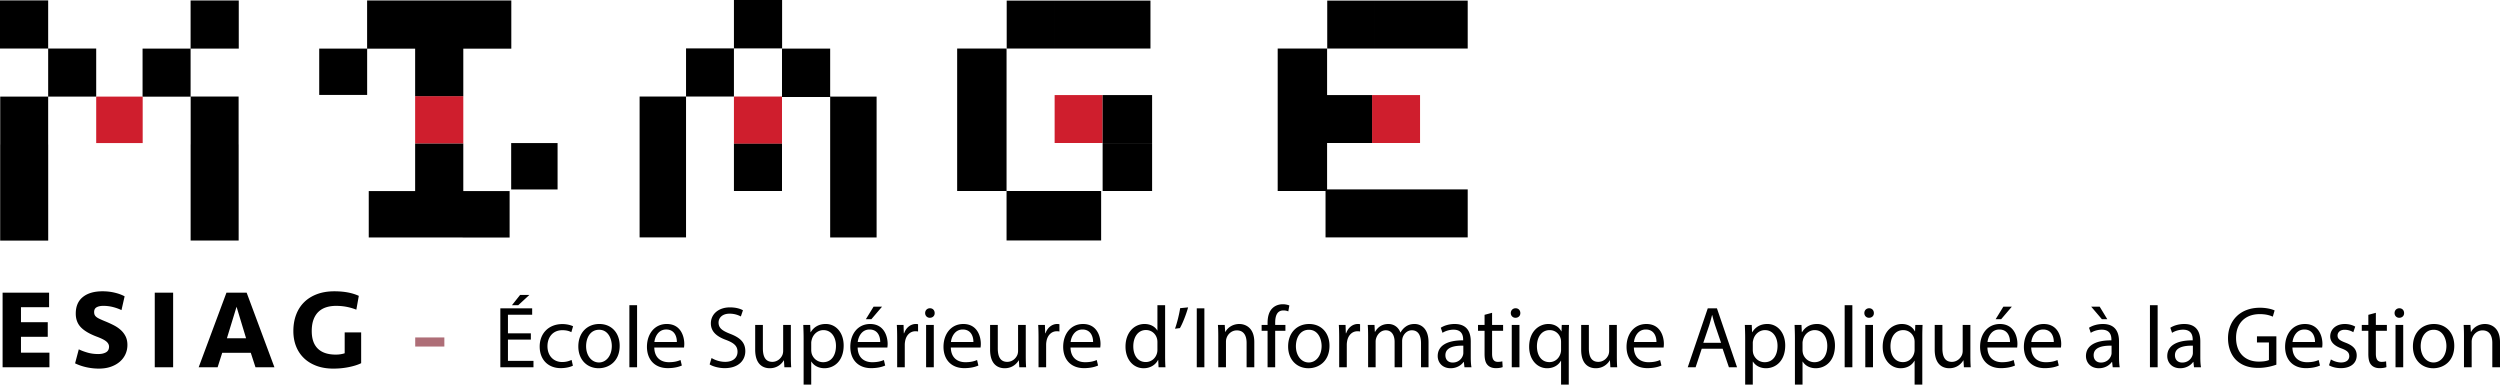 <svg xmlns="http://www.w3.org/2000/svg" viewBox="0 0 1797.535 276.514"><path d="M298.486 103.25h34.63V69.115h-34.63v34.135zm459.81-.44h34.512V68.334h-34.512v34.474zm228.229-34.44v34.474h34.512V68.37h-34.512zm-458.817 35.003h34.56V69.4h-34.56v33.973zm-458.539-.483h33.429V69.46H69.169v33.429z" fill="#cf1e2d"/><path d="M366.423 137.376h-33.767v33.39h33.767v-33.39zM263.985 34.973h34.536V.34h-34.566v34.61H229.52v33.317h34.466V34.973zm69.134.005h-34.63v34.135h34.63V34.978zm67.786 67.887H367.54v33.366h33.366v-33.366zm-102.419 34.508h-33.354v33.39h67.523v-33.39h.46v-34.135h-34.629v34.135zM367.641.343h-69.12v34.633h69.12V.343zM827.2.437h-68.907v34.475H827.2V.437zm-34.39 136.887h35.57V102.85h-35.57v34.474zM758.29.434h-34.459v34.474h34.46V.434zm-34.56 34.484h-35.52V69.06h35.52V34.918zm104.648 33.42h-35.57v34.475h35.57V68.338zm-104.651.723h-35.52v68.273h35.52V69.06zm68.005 103.842v-35.57h-68.005v35.57h68.005zM1055.302.42h-67.33v34.474h67.33V.42zM954.195 102.839h32.331V68.364H954.2V34.901h-35.52v34.142h33.336v.001h-33.34v68.272h34.407v33.369h102.22v-34.483H954.195V102.84zM987.971.416H954.3v34.475h33.67V.416zm-425.703 34.52v34.812h34.636v67.238h33.39V69.463h-33.39V34.935h-34.636zm-34.56-.124h-34.434V69.4h34.434V34.812zM459.88 170.691h33.39v-33.767h-33.39v33.767zM562.344 0h-34.636v34.812h34.636V0zm-34.636 137.334h34.56V103.36h-34.56v33.973zm102.583-.347h-33.39v33.767h33.39v-33.767zm-170.408-.065h33.39V69.4h-33.39v67.522zM.16 103.926H.128v69.072h34.536v-69.072h-.031V69.452H.159v34.474zM171.566 69.39h-34.474v34.474h-.031v69.072h34.536v-69.072h-.03V69.39zm-136.933.062h34.536V34.916H34.633v34.536zM0 .282v34.634h34.633V.283H0zM102.508 69.5h34.536V34.964h-34.536V69.5zm34.536-34.536h34.633V.33h-34.633v34.633zM365.22 244.2h16.472v-4.526h-16.472v-13.39h17.415v-4.59h-22.882v42.372h23.825v-4.589h-18.358V244.2zm15.404-32.125h-6.664l-5.847 7.355h4.526l7.985-7.355zm23.76 25.336c3.017 0 5.091.691 6.412 1.446l1.258-4.275c-1.51-.754-4.4-1.573-7.67-1.573-9.934 0-16.345 6.791-16.345 16.158 0 9.304 5.972 15.527 15.15 15.527 4.086 0 7.292-1.005 8.738-1.76l-.943-4.149c-1.572.692-3.646 1.51-6.789 1.51-6.035 0-10.561-4.338-10.561-11.38 0-6.35 3.77-11.504 10.75-11.504zm26.528-4.464c-8.425 0-15.089 5.972-15.089 16.156 0 9.62 6.349 15.655 14.586 15.655 7.354 0 15.15-4.904 15.15-16.157 0-9.304-5.91-15.654-14.647-15.654zm-.253 27.661c-5.407 0-9.24-5.03-9.24-11.692 0-5.784 2.827-11.82 9.367-11.82 6.537 0 9.116 6.539 9.116 11.693 0 6.852-3.961 11.82-9.243 11.82zm21.873 3.458h5.533V219.43h-5.533v44.636zm26.906-31.119c-8.865 0-14.27 7.23-14.27 16.409 0 9.178 5.595 15.338 14.963 15.338 4.84 0 8.172-1.005 10.121-1.885l-.943-3.961c-2.074.88-4.464 1.572-8.425 1.572-5.532 0-10.31-3.08-10.436-10.561h21.376c.062-.567.188-1.446.188-2.579 0-5.594-2.64-14.333-12.574-14.333zm-8.927 12.95c.44-3.835 2.892-8.99 8.487-8.99 6.225 0 7.734 5.47 7.67 8.99h-16.157zm54.564-5.846c-5.848-2.263-8.425-4.212-8.425-8.173 0-2.892 2.2-6.349 7.984-6.349 3.836 0 6.664 1.257 8.047 2.012l1.509-4.464c-1.886-1.068-5.03-2.074-9.368-2.074-8.235 0-13.704 4.903-13.704 11.504 0 5.972 4.276 9.555 11.19 12.007 5.721 2.201 7.984 4.464 7.984 8.425 0 4.275-3.268 7.229-8.863 7.229-3.773 0-7.356-1.257-9.808-2.765l-1.384 4.589c2.264 1.509 6.728 2.702 10.814 2.702 9.996 0 14.836-5.657 14.836-12.195 0-6.224-3.646-9.681-10.812-12.448zm43.561-6.412h-5.532v18.67c0 1.007-.19 2.012-.503 2.83-1.006 2.452-3.583 5.029-7.293 5.029-5.03 0-6.789-3.897-6.789-9.681v-16.848h-5.532v17.791c0 10.687 5.72 13.328 10.499 13.328 5.405 0 8.612-3.206 10.058-5.659h.126l.313 4.967h4.904c-.188-2.39-.25-5.155-.25-8.298v-22.13zm25.08-.692c-4.966 0-8.55 2.2-10.813 5.91h-.125l-.253-5.218h-4.965c.126 2.891.25 6.035.25 9.932v32.943h5.47V259.98h.126c1.824 3.018 5.344 4.778 9.368 4.778 7.166 0 13.83-5.407 13.83-16.345 0-9.242-5.533-15.466-12.887-15.466zm-1.886 27.473c-3.96 0-7.293-2.64-8.299-6.475-.125-.692-.25-1.446-.25-2.263v-5.219c0-.754.188-1.571.377-2.263 1.069-4.15 4.59-6.852 8.36-6.852 5.848 0 9.053 5.217 9.053 11.316 0 6.977-3.393 11.756-9.24 11.756zm34.7-30.93l7.669-8.99h-6.098l-5.533 8.99h3.961zm-.881 3.457c-8.864 0-14.27 7.23-14.27 16.409 0 9.178 5.594 15.338 14.96 15.338 4.842 0 8.174-1.005 10.123-1.885l-.943-3.961c-2.074.88-4.463 1.572-8.424 1.572-5.533 0-10.31-3.08-10.437-10.561h21.376c.063-.567.188-1.446.188-2.579 0-5.594-2.64-14.333-12.573-14.333zm-8.928 12.95c.44-3.835 2.892-8.99 8.487-8.99 6.225 0 7.734 5.47 7.671 8.99h-16.158zm33.378-6.286h-.25l-.19-5.972h-4.84c.188 2.828.25 5.909.25 9.493v20.934h5.47v-16.219c0-.943.126-1.824.253-2.578.753-4.149 3.518-7.104 7.417-7.104.755 0 1.32.063 1.886.189v-5.218a5.967 5.967 0 0 0-1.571-.189c-3.709 0-7.041 2.577-8.425 6.664zm15.777 24.455h5.532v-30.427h-5.532v30.427zm2.767-42.435c-2.012 0-3.458 1.509-3.458 3.458 0 1.885 1.382 3.394 3.331 3.394 2.201 0 3.585-1.509 3.52-3.394 0-1.95-1.319-3.458-3.393-3.458zm24.012 11.316c-8.863 0-14.27 7.23-14.27 16.409 0 9.178 5.595 15.338 14.961 15.338 4.841 0 8.174-1.005 10.123-1.885l-.943-3.961c-2.075.88-4.464 1.572-8.425 1.572-5.532 0-10.309-3.08-10.436-10.561h21.376c.062-.567.187-1.446.187-2.579 0-5.594-2.64-14.333-12.573-14.333zm-8.927 12.95c.44-3.835 2.892-8.99 8.487-8.99 6.225 0 7.734 5.47 7.67 8.99H683.73zm53.812-12.258h-5.533v18.67c0 1.007-.19 2.012-.503 2.83-1.006 2.452-3.583 5.029-7.293 5.029-5.03 0-6.789-3.897-6.789-9.681v-16.848h-5.532v17.791c0 10.687 5.72 13.328 10.499 13.328 5.405 0 8.612-3.206 10.059-5.659h.125l.313 4.967h4.904c-.188-2.39-.25-5.155-.25-8.298v-22.13zm14.203 5.972h-.25l-.19-5.972h-4.84c.188 2.828.251 5.909.251 9.493v20.934h5.47v-16.219c0-.943.125-1.824.25-2.578.756-4.149 3.523-7.104 7.419-7.104.755 0 1.32.063 1.887.189v-5.218a5.967 5.967 0 0 0-1.572-.189c-3.71 0-7.041 2.577-8.425 6.664zm26.967-6.664c-8.865 0-14.27 7.23-14.27 16.409 0 9.178 5.595 15.338 14.963 15.338 4.84 0 8.172-1.005 10.121-1.885l-.943-3.961c-2.074.88-4.464 1.572-8.425 1.572-5.532 0-10.31-3.08-10.436-10.561h21.376c.062-.567.188-1.446.188-2.579 0-5.594-2.64-14.333-12.574-14.333zm-8.927 12.95c.44-3.835 2.892-8.99 8.487-8.99 6.225 0 7.734 5.47 7.67 8.99h-16.157zm67.953-26.467h-5.532v18.17h-.126c-1.383-2.452-4.526-4.653-9.178-4.653-7.418 0-13.704 6.224-13.641 16.345 0 9.242 5.657 15.466 13.013 15.466 4.965 0 8.675-2.578 10.372-5.973h.127l.25 5.281h4.967c-.188-2.074-.252-5.155-.252-7.858V219.43zm-5.532 31.874c0 .88-.063 1.635-.25 2.39-1.007 4.148-4.402 6.6-8.11 6.6-5.973 0-8.99-5.092-8.99-11.253 0-6.726 3.395-11.756 9.115-11.756 4.149 0 7.166 2.892 7.984 6.412.188.692.25 1.635.25 2.326v5.28zm12.632-14.962l3.52-.44c1.762-2.893 4.464-9.618 5.91-14.9l-5.72.566c-.692 4.527-2.326 11.065-3.71 14.774zm15.652 27.724h5.47v-42.372h-5.47v42.372zm30.614-31.119c-5.029 0-8.55 2.83-10.058 5.72h-.126l-.314-5.028h-4.903c.188 2.514.25 5.092.25 8.235v22.192h5.533v-18.294c0-.943.125-1.886.378-2.578.943-3.08 3.77-5.658 7.418-5.658 5.218 0 7.041 4.087 7.041 8.99v17.54h5.533v-18.168c0-10.436-6.538-12.951-10.752-12.951zm25.772-.943c0-4.652 1.195-8.8 5.91-8.8 1.571 0 2.702.313 3.52.69l.754-4.275c-1.069-.44-2.766-.88-4.715-.88-2.577 0-5.344.817-7.418 2.83-2.578 2.451-3.521 6.348-3.521 10.623v1.447h-4.274v4.212h4.274v26.215h5.47v-26.215h7.356v-4.212h-7.356v-1.635zm24.391.943c-8.425 0-15.088 5.972-15.088 16.156 0 9.62 6.348 15.655 14.585 15.655 7.354 0 15.15-4.904 15.15-16.157 0-9.304-5.91-15.654-14.647-15.654zm-.252 27.661c-5.407 0-9.241-5.03-9.241-11.692 0-5.784 2.828-11.82 9.368-11.82 6.536 0 9.115 6.539 9.115 11.693 0 6.852-3.96 11.82-9.242 11.82zm26.902-20.997h-.25l-.19-5.972h-4.84c.188 2.828.25 5.909.25 9.493v20.934h5.47v-16.219c0-.943.126-1.824.25-2.578.756-4.149 3.523-7.104 7.42-7.104.755 0 1.32.063 1.886.189v-5.218a5.965 5.965 0 0 0-1.571-.189c-3.71 0-7.041 2.577-8.425 6.664zm49.223-6.664c-2.892 0-4.904.754-6.728 2.138-1.256.942-2.452 2.263-3.395 3.96h-.125c-1.32-3.583-4.464-6.098-8.613-6.098-5.03 0-7.857 2.703-9.556 5.595h-.188l-.252-4.903h-4.84c.189 2.514.251 5.092.251 8.235v22.192h5.407v-18.357c0-.943.126-1.886.44-2.703.881-2.767 3.394-5.533 6.852-5.533 4.213 0 6.35 3.52 6.35 8.362v18.231h5.407v-18.797c0-1.006.188-2.012.44-2.766.944-2.703 3.394-5.03 6.538-5.03 4.464 0 6.601 3.52 6.601 9.368v17.225h5.405v-17.917c0-10.561-5.97-13.202-9.994-13.202zm40.356 12.448c0-6.098-2.264-12.448-11.567-12.448-3.836 0-7.481 1.069-9.996 2.703l1.256 3.647c2.137-1.383 5.092-2.264 7.922-2.264 6.223 0 6.916 4.526 6.916 7.041v.63c-11.757-.063-18.296 3.96-18.296 11.315 0 4.401 3.145 8.739 9.306 8.739 4.336 0 7.606-2.138 9.303-4.527h.19l.44 3.835h5.03c-.378-2.074-.504-4.652-.504-7.292v-11.379zm-5.344 8.424c0 .566-.125 1.194-.315 1.76-.879 2.577-3.393 5.092-7.354 5.092-2.83 0-5.22-1.697-5.22-5.28 0-5.91 6.854-6.978 12.89-6.853v5.28zm20.68-28.92l-5.406 1.447v7.293h-4.716v4.212h4.716v16.597c0 3.583.566 6.286 2.137 7.92 1.321 1.51 3.396 2.326 5.973 2.326 2.137 0 3.834-.314 4.902-.753l-.25-4.15c-.691.189-1.762.377-3.206.377-3.08 0-4.15-2.137-4.15-5.909v-16.408h7.921v-4.212h-7.922v-8.74zm14.143 39.167h5.532v-30.427h-5.532v30.427zm2.766-42.435c-2.011 0-3.458 1.509-3.458 3.458 0 1.885 1.382 3.394 3.331 3.394 2.202 0 3.585-1.509 3.521-3.394 0-1.95-1.32-3.458-3.394-3.458zm33.003 16.597h-.126c-1.509-2.954-4.651-5.281-9.368-5.281-6.412 0-13.767 5.03-13.767 16.409 0 9.24 5.783 15.402 12.887 15.402 4.904 0 8.3-2.39 9.933-5.407h.126v17.163h5.532V242c0-3.143.064-5.784.19-8.361h-5.22l-.187 4.589zm-.315 13.454c0 .817-.188 1.885-.44 2.64-1.257 3.834-4.337 6.035-7.92 6.035-6.098 0-8.99-5.281-8.99-11.316 0-6.852 3.457-11.693 9.177-11.693 4.15 0 7.104 2.891 7.922 6.287.188.691.25 1.571.25 2.325v5.722zm40.105-18.043h-5.532v18.67c0 1.007-.19 2.012-.503 2.83-1.006 2.452-3.583 5.029-7.293 5.029-5.03 0-6.789-3.897-6.789-9.681v-16.848h-5.532v17.791c0 10.687 5.72 13.328 10.499 13.328 5.405 0 8.612-3.206 10.058-5.659h.126l.315 4.967h4.902c-.188-2.39-.25-5.155-.25-8.298v-22.13zm21.243-.692c-8.863 0-14.27 7.23-14.27 16.409 0 9.178 5.595 15.338 14.961 15.338 4.842 0 8.174-1.005 10.123-1.885l-.943-3.961c-2.074.88-4.464 1.572-8.424 1.572-5.533 0-10.31-3.08-10.437-10.561h21.376c.062-.567.188-1.446.188-2.579 0-5.594-2.64-14.333-12.574-14.333zm-8.927 12.95c.44-3.835 2.892-8.99 8.487-8.99 6.225 0 7.734 5.47 7.671 8.99h-16.158zm53.055-24.203l-14.397 42.372h5.657l4.401-13.328h15.026l4.526 13.328h5.847l-14.46-42.372h-6.6zm-3.207 24.77l4.15-12.26c.816-2.577 1.509-5.154 2.137-7.669h.125c.629 2.451 1.259 4.966 2.202 7.733l4.149 12.195h-12.763zm46.017-13.517c-4.967 0-8.55 2.2-10.814 5.91h-.125l-.25-5.218h-4.968c.126 2.891.251 6.035.251 9.932v32.943h5.47V259.98h.125c1.824 3.018 5.344 4.778 9.368 4.778 7.166 0 13.83-5.407 13.83-16.345 0-9.242-5.533-15.466-12.887-15.466zm-1.886 27.473c-3.961 0-7.292-2.64-8.298-6.475-.127-.692-.252-1.446-.252-2.263v-5.219c0-.754.188-1.571.377-2.263 1.069-4.15 4.59-6.852 8.36-6.852 5.848 0 9.053 5.217 9.053 11.316 0 6.977-3.393 11.756-9.24 11.756zm37.652-27.473c-4.967 0-8.55 2.2-10.814 5.91h-.126l-.252-5.218h-4.965c.125 2.891.25 6.035.25 9.932v32.943h5.47V259.98h.125c1.824 3.018 5.345 4.778 9.368 4.778 7.167 0 13.83-5.407 13.83-16.345 0-9.242-5.532-15.466-12.886-15.466zm-1.887 27.473c-3.96 0-7.293-2.64-8.3-6.475-.125-.692-.25-1.446-.25-2.263v-5.219c0-.754.188-1.571.378-2.263 1.068-4.15 4.589-6.852 8.36-6.852 5.847 0 9.053 5.217 9.053 11.316 0 6.977-3.394 11.756-9.24 11.756zm21.748 3.646h5.532V219.43h-5.532v44.636zm17.6-42.435c-2.01 0-3.457 1.509-3.457 3.458 0 1.885 1.382 3.394 3.33 3.394 2.202 0 3.586-1.509 3.521-3.394 0-1.95-1.319-3.458-3.393-3.458zm-2.766 42.435h5.532v-30.427h-5.532v30.427zm35.769-25.838h-.125c-1.51-2.954-4.652-5.281-9.368-5.281-6.413 0-13.767 5.03-13.767 16.409 0 9.24 5.783 15.402 12.886 15.402 4.904 0 8.3-2.39 9.934-5.407h.125v17.163h5.532V242c0-3.143.065-5.784.19-8.361h-5.22l-.187 4.589zm-.315 13.454c0 .817-.188 1.885-.439 2.64-1.258 3.834-4.338 6.035-7.921 6.035-6.098 0-8.99-5.281-8.99-11.316 0-6.852 3.457-11.693 9.178-11.693 4.148 0 7.103 2.891 7.921 6.287.188.691.25 1.571.25 2.325v5.722zm40.105-18.043h-5.532v18.67c0 1.007-.19 2.012-.503 2.83-1.005 2.452-3.583 5.029-7.293 5.029-5.03 0-6.789-3.897-6.789-9.681v-16.848h-5.532v17.791c0 10.687 5.72 13.328 10.5 13.328 5.404 0 8.612-3.206 10.058-5.659h.125l.315 4.967h4.902c-.188-2.39-.25-5.155-.25-8.298v-22.13zm21.245-.692c-8.864 0-14.27 7.23-14.27 16.409 0 9.178 5.595 15.338 14.963 15.338 4.84 0 8.172-1.005 10.121-1.885l-.943-3.961c-2.074.88-4.464 1.572-8.424 1.572-5.533 0-10.311-3.08-10.437-10.561h21.376c.062-.567.188-1.446.188-2.579 0-5.594-2.64-14.333-12.574-14.333zm-8.927 12.95c.44-3.835 2.892-8.99 8.487-8.99 6.225 0 7.734 5.47 7.67 8.99h-16.157zm17.477-25.397h-6.097l-5.533 8.99h3.961l7.67-8.99zm22.944 12.447c-8.865 0-14.27 7.23-14.27 16.409 0 9.178 5.595 15.338 14.962 15.338 4.84 0 8.173-1.005 10.122-1.885l-.943-3.961c-2.075.88-4.464 1.572-8.425 1.572-5.532 0-10.311-3.08-10.436-10.561h21.375c.063-.567.188-1.446.188-2.579 0-5.594-2.64-14.333-12.573-14.333zm-8.928 12.95c.44-3.835 2.893-8.99 8.487-8.99 6.226 0 7.734 5.47 7.67 8.99h-16.157zm63.051-.502c0-6.098-2.264-12.448-11.567-12.448-3.836 0-7.482 1.069-9.996 2.703l1.256 3.647c2.14-1.383 5.092-2.264 7.922-2.264 6.223 0 6.916 4.526 6.916 7.041v.63c-11.758-.063-18.296 3.96-18.296 11.315 0 4.401 3.145 8.739 9.305 8.739 4.339 0 7.607-2.138 9.304-4.527h.19l.44 3.835h5.03c-.378-2.074-.504-4.652-.504-7.292v-11.379zm-5.344 8.424c0 .566-.125 1.194-.315 1.76-.879 2.577-3.394 5.092-7.354 5.092-2.83 0-5.22-1.697-5.22-5.28 0-5.91 6.854-6.978 12.889-6.853v5.28zm-8.55-33.32h-6.098l7.67 8.99h3.898l-5.47-8.99zm36.142 43.567h5.532V219.43h-5.532v44.636zm36.21-18.671c0-6.098-2.264-12.448-11.567-12.448-3.835 0-7.481 1.069-9.996 2.703l1.256 3.647c2.14-1.383 5.093-2.264 7.922-2.264 6.223 0 6.916 4.526 6.916 7.041v.63c-11.757-.063-18.295 3.96-18.295 11.315 0 4.401 3.144 8.739 9.305 8.739 4.338 0 7.607-2.138 9.303-4.527h.19l.44 3.835h5.03c-.378-2.074-.503-4.652-.503-7.292v-11.379zm-5.344 8.424c0 .566-.125 1.194-.315 1.76-.878 2.577-3.393 5.092-7.354 5.092-2.83 0-5.22-1.697-5.22-5.28 0-5.91 6.854-6.978 12.89-6.853v5.28zm46.077-7.607h8.612v12.636c-1.258.63-3.708 1.132-7.293 1.132-9.87 0-16.344-6.35-16.344-17.1 0-10.624 6.726-17.037 17.037-17.037 4.274 0 7.103.817 9.366 1.823l1.32-4.463c-1.822-.88-5.657-1.949-10.561-1.949-14.207 0-22.883 9.24-22.947 21.878 0 6.6 2.264 12.259 5.91 15.78 4.148 3.96 9.43 5.594 15.843 5.594 5.72 0 10.562-1.446 13.014-2.326v-20.368h-13.957v4.4zm34.507-13.265c-8.865 0-14.27 7.23-14.27 16.409 0 9.178 5.595 15.338 14.963 15.338 4.84 0 8.172-1.005 10.121-1.885l-.943-3.961c-2.075.88-4.464 1.572-8.425 1.572-5.532 0-10.31-3.08-10.436-10.561h21.376c.062-.567.187-1.446.187-2.579 0-5.594-2.64-14.333-12.573-14.333zm-8.927 12.95c.44-3.835 2.892-8.99 8.487-8.99 6.225 0 7.734 5.47 7.67 8.99h-16.157zm38.158.504c-3.96-1.51-5.785-2.641-5.785-5.156 0-2.263 1.824-4.148 5.093-4.148 2.83 0 5.029 1.005 6.224 1.76l1.382-4.024c-1.697-1.005-4.4-1.886-7.481-1.886-6.537 0-10.497 4.023-10.497 8.927 0 3.646 2.577 6.664 8.046 8.613 4.087 1.509 5.658 2.955 5.658 5.595 0 2.514-1.886 4.526-5.91 4.526-2.765 0-5.657-1.13-7.292-2.2l-1.383 4.212c2.137 1.257 5.217 2.074 8.55 2.074 7.229 0 11.38-3.77 11.38-9.115 0-4.526-2.705-7.166-7.985-9.178zm21.748-21.501l-5.405 1.446v7.293h-4.716v4.212h4.716v16.597c0 3.583.565 6.286 2.137 7.92 1.32 1.51 3.395 2.326 5.972 2.326 2.137 0 3.834-.314 4.903-.753l-.25-4.15c-.692.189-1.762.377-3.206.377-3.08 0-4.151-2.137-4.151-5.909v-16.408h7.922v-4.212h-7.922v-8.74zm14.143 39.166h5.532v-30.427h-5.532v30.427zm2.767-42.435c-2.012 0-3.458 1.509-3.458 3.458 0 1.885 1.382 3.394 3.33 3.394 2.202 0 3.586-1.509 3.521-3.394 0-1.95-1.319-3.458-3.393-3.458zm24.83 11.316c-8.425 0-15.088 5.972-15.088 16.156 0 9.62 6.348 15.655 14.585 15.655 7.354 0 15.15-4.904 15.15-16.157 0-9.304-5.91-15.654-14.647-15.654zm-.253 27.661c-5.405 0-9.24-5.03-9.24-11.692 0-5.784 2.83-11.82 9.366-11.82 6.54 0 9.117 6.539 9.117 11.693 0 6.852-3.96 11.82-9.243 11.82zm37.024-27.661c-5.03 0-8.55 2.83-10.058 5.72h-.126l-.315-5.028h-4.902c.188 2.514.25 5.092.25 8.235v22.192h5.533v-18.294c0-.943.125-1.886.377-2.578.944-3.08 3.771-5.658 7.42-5.658 5.216 0 7.04 4.087 7.04 8.99v17.54h5.532v-18.168c0-10.436-6.538-12.951-10.75-12.951zM15.08 242.154h19.255V231.68H15.079v-10.795h20.222v-10.473H1.867v53.655h33.676v-10.473H15.079v-11.44zm71.863-4.754c-1.45-1.342-3.17-2.524-5.156-3.545a78.619 78.619 0 0 0-6.365-2.9 85.727 85.727 0 0 1-3.867-1.691c-1.02-.484-1.813-.968-2.377-1.451-.563-.483-.953-.993-1.168-1.53-.215-.537-.322-1.182-.322-1.934 0-1.611.605-2.752 1.813-3.424 1.208-.671 2.805-1.007 4.794-1.007 2.362 0 4.658.282 6.888.846 2.228.564 4.282 1.303 6.163 2.215l2.256-9.91c-1.934-1.072-4.298-1.945-7.09-2.617-2.793-.671-5.72-1.008-8.782-1.008-6.016 0-10.729 1.37-14.139 4.11-3.41 2.738-5.116 6.714-5.116 11.922 0 3.976 1.208 7.24 3.626 9.79 2.417 2.55 6.256 4.82 11.52 6.807 3.33 1.236 5.626 2.405 6.888 3.504 1.262 1.102 1.894 2.325 1.894 3.666 0 1.881-.725 3.237-2.175 4.068-1.45.834-3.304 1.25-5.56 1.25-2.739 0-5.29-.335-7.653-1.007-2.364-.671-4.485-1.463-6.364-2.377l-2.659 10.07c2.524 1.236 5.263 2.176 8.218 2.82 2.953.644 5.907.966 8.861.966 3.224 0 6.096-.443 8.62-1.329 2.525-.885 4.674-2.094 6.446-3.625 1.773-1.53 3.128-3.33 4.069-5.398.939-2.067 1.41-4.283 1.41-6.646 0-2.309-.417-4.323-1.249-6.043a15.363 15.363 0 0 0-3.424-4.592zm24.33 26.667h13.213v-53.655h-13.212v53.655zm51.56-53.655l-19.98 53.655h13.616l3.303-10.392h20.544l3.383 10.392h13.616l-19.98-53.655h-14.502zm.322 32.789l6.929-22.639 6.847 22.639h-13.776zm84.674 10.796c-.753.269-1.692.496-2.82.684-1.127.19-2.31.282-3.545.282-5.693 0-10.004-1.422-12.93-4.27-2.928-2.846-4.391-7.062-4.391-12.648 0-3.169.415-5.894 1.249-8.177.831-2.282 2.014-4.163 3.545-5.64 1.53-1.477 3.369-2.564 5.518-3.263 2.147-.697 4.564-1.047 7.251-1.047 5.048 0 9.882.914 14.502 2.74l1.772-9.936c-4.727-2.185-10.582-3.278-17.564-3.278-4.672 0-8.835.685-12.487 2.055-3.653 1.37-6.74 3.303-9.265 5.8-2.524 2.498-4.445 5.507-5.76 9.024-1.317 3.518-1.974 7.426-1.974 11.722 0 4.028.657 7.694 1.975 10.997 1.314 3.303 3.208 6.137 5.679 8.5 2.47 2.364 5.478 4.203 9.023 5.518 3.544 1.316 7.573 1.973 12.085 1.973 3.867 0 7.586-.365 11.158-1.096 3.572-.73 6.512-1.663 8.822-2.802v-22.123h-11.843v14.985z"/><path fill="#ae6e77" d="M298.545 242.625h20.952v6.545h-20.952z"/></svg>